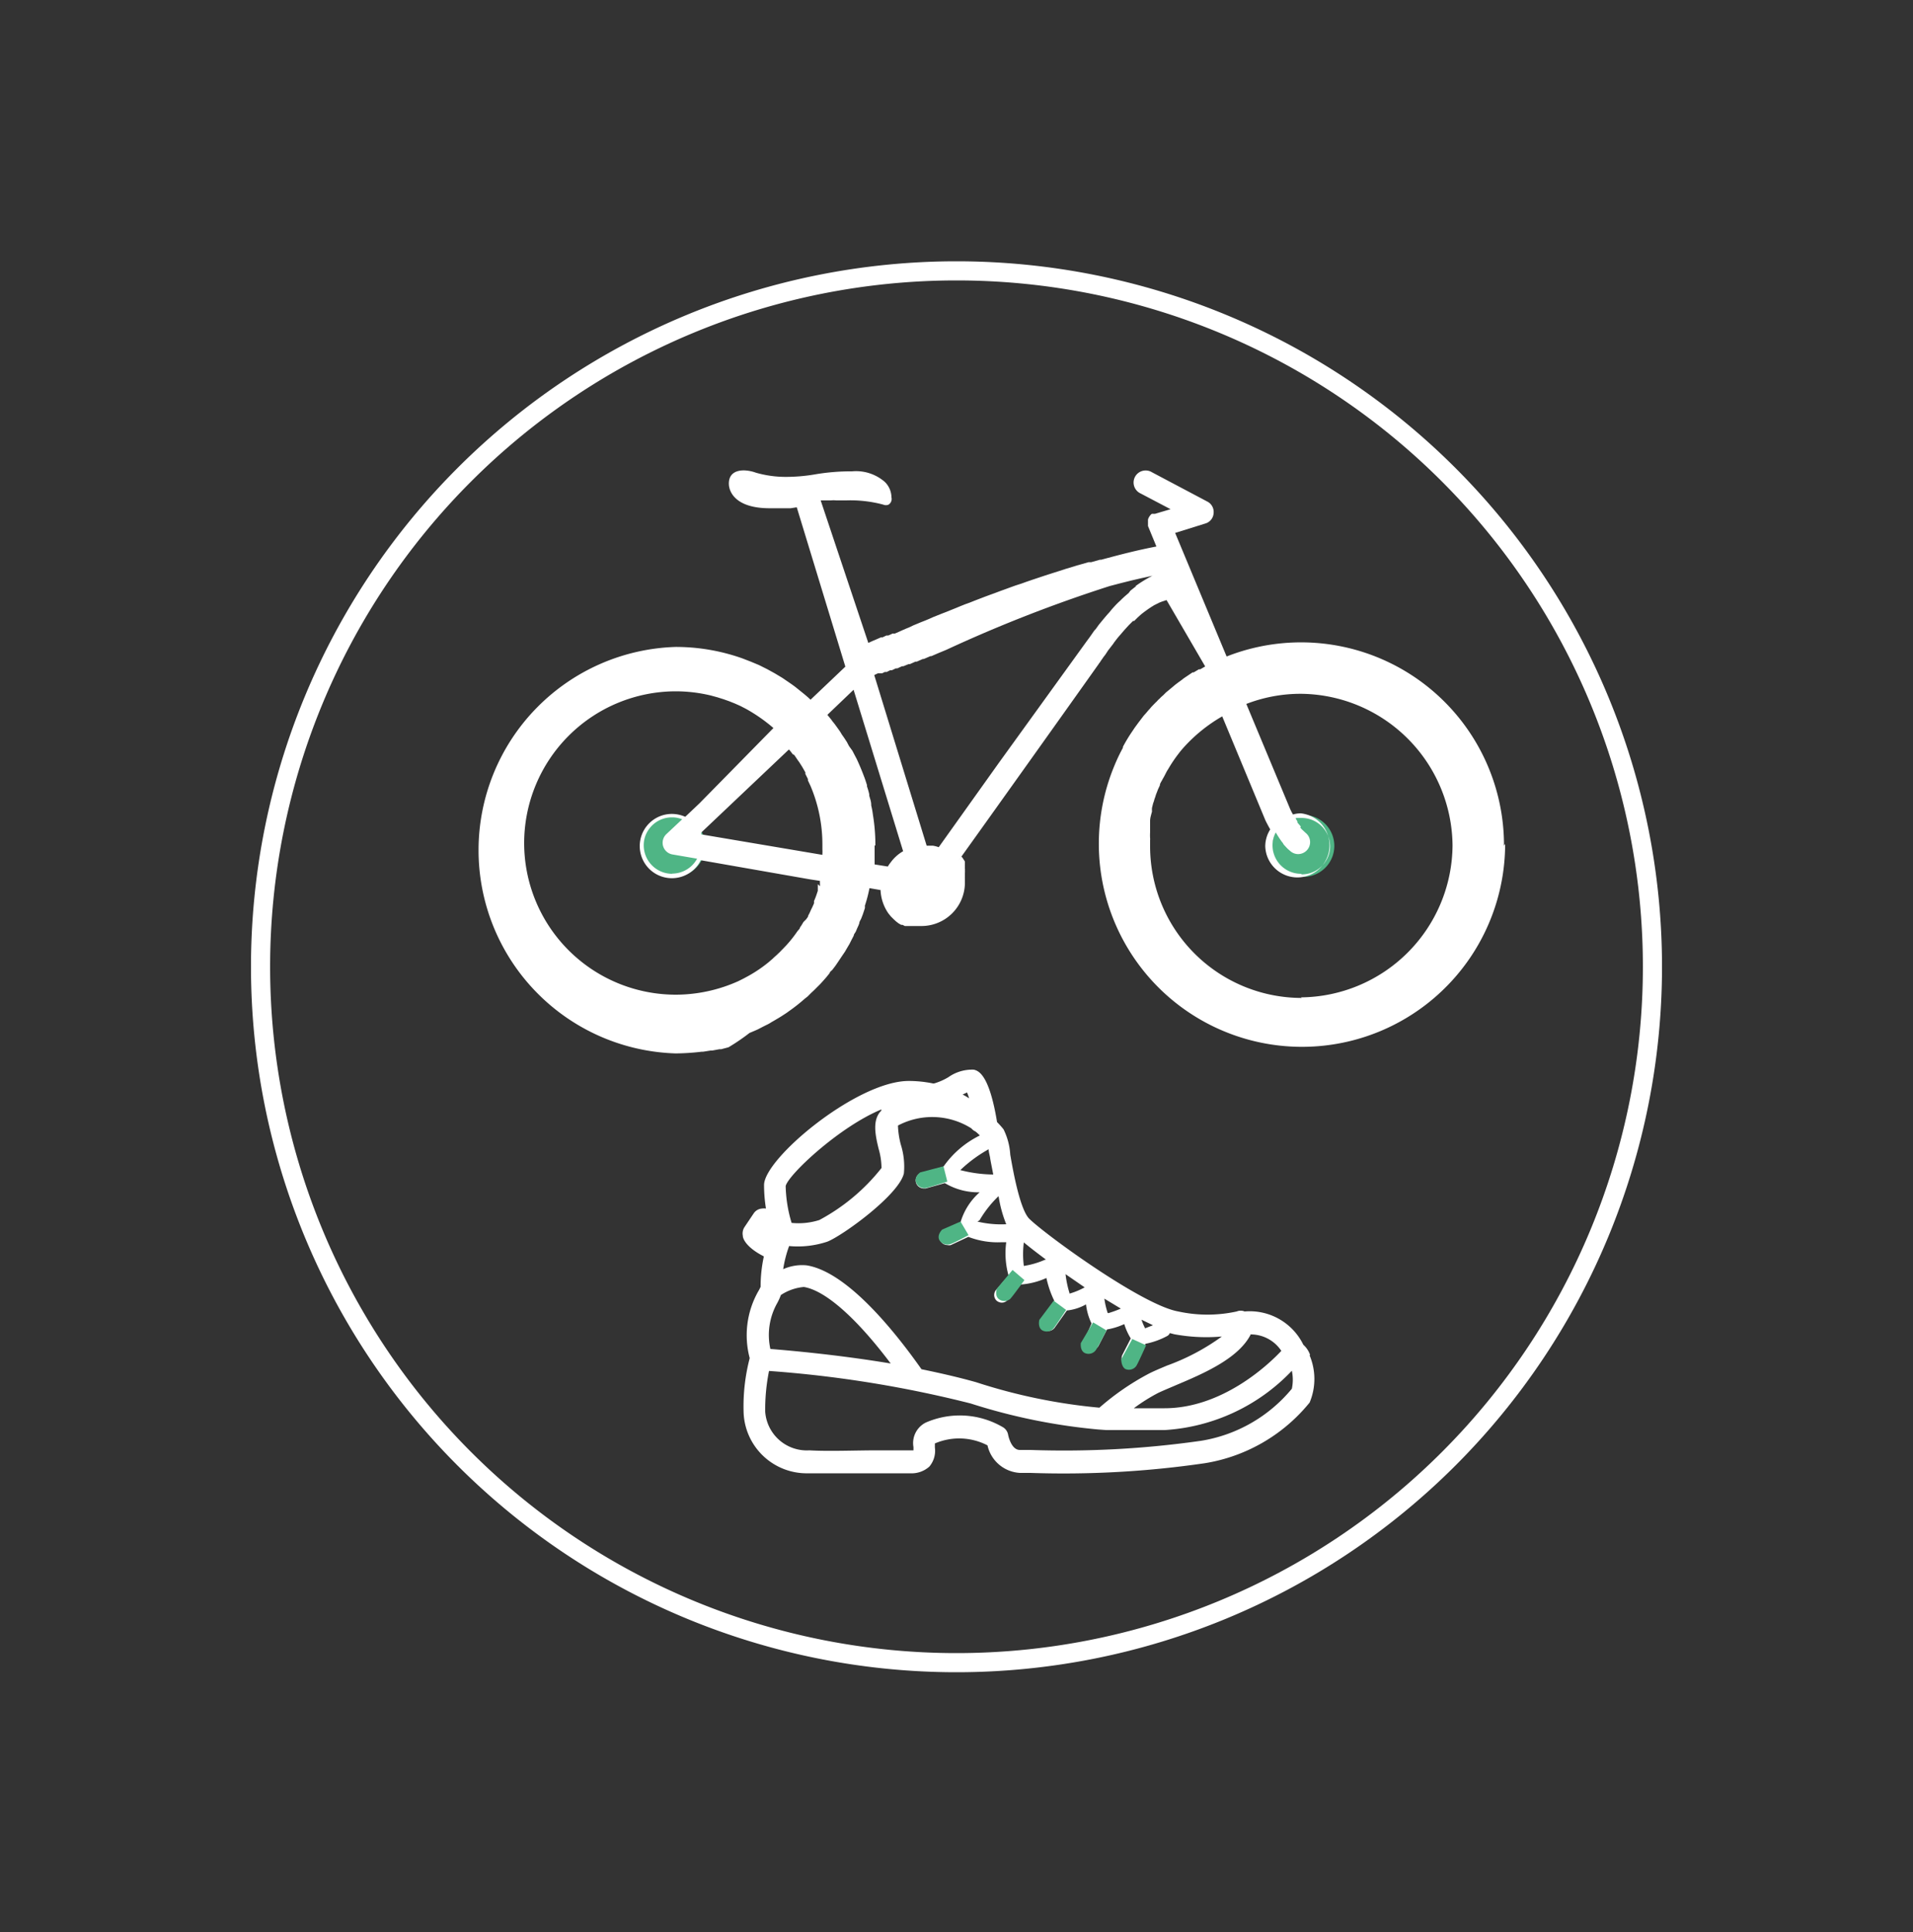 <?xml version="1.0" encoding="UTF-8"?> <svg xmlns="http://www.w3.org/2000/svg" id="balade-vtt" viewBox="0 0 100 101"><rect x="0" y="0" width="100" height="101" fill="#333333" stroke="none"/><defs><style>.cls-1{fill:#4fb585;}.cls-2{fill:#fff;}.cls-3{fill:none;stroke:#fff;}</style></defs><path class="cls-1" d="M35.1,45.84a1.62,1.62,0,1,0-1.48-1.62,1.55,1.55,0,0,0,1.48,1.62"></path><path class="cls-1" d="M68.09,45.84a1.62,1.62,0,1,0-1.58-1.62,1.61,1.61,0,0,0,1.58,1.62"></path><path class="cls-2" d="M45.76,44.21a9.66,9.66,0,0,0-.13-1.62h0a3.86,3.86,0,0,0-.09-.49.09.09,0,0,0,0-.05c0-.15-.06-.3-.1-.45a.64.64,0,0,1,0-.07,3.31,3.31,0,0,0-.12-.42.64.64,0,0,0,0-.07c-.05-.15-.09-.29-.15-.44s0,0,0,0q-.18-.48-.39-.93l-.08-.15-.14-.27L44.38,39l-.11-.21-.15-.23L44,38.39a2.13,2.13,0,0,0-.16-.25l-.1-.14c-.06-.08-.12-.17-.19-.25a.76.76,0,0,1-.08-.11l-.22-.27h0l1.37-1.31,2.59,8.44h0a2.06,2.06,0,0,0-.64.57h0a1.88,1.88,0,0,0-.16.23h0l-.69-.11c0-.33,0-.65,0-1M35.13,45.68a1.49,1.49,0,0,1-1.48-1.49,1.41,1.41,0,0,1,.25-.81,1.47,1.47,0,0,1,1.22-.65,1.4,1.4,0,0,1,.54.1l-.82.77a.62.62,0,0,0,.32,1.07l1.28.22h0a1.49,1.49,0,0,1-1.3.78m6.37-6.21c.07.09.13.19.2.29l.06.08.14.22.06.1.13.23,0,.08.13.26a.16.16,0,0,1,0,.07l.14.3a0,0,0,0,0,0,0,7.83,7.83,0,0,1,.62,3.07h0c0,.08,0,.16,0,.25a1.48,1.48,0,0,1,0,.21v.07l-6.33-1.07,0-.1,0,0,4.58-4.34a2.09,2.09,0,0,1,.14.17l.07.09m1.3,6.78c0,.06,0,.13,0,.19s0,.11,0,.16l-.06.18a3.84,3.84,0,0,1-.14.36.56.56,0,0,1,0,.12l-.09.2-.06.12-.09.2-.06.11c0,.07-.07.14-.11.2L42,48.2l-.12.2-.06.08c0,.07-.09.14-.14.21l0,0a6.48,6.48,0,0,1-.56.71l0,0-.18.19-.06.06c-.06.06-.12.13-.18.18l-.06.06-.2.18-.05.05-.21.18h0a7.06,7.06,0,0,1-1.06.72l0,0-.26.14,0,0-.26.13,0,0a8,8,0,0,1-3.28.71h0a7.93,7.93,0,0,1-7.92-7.93h0a7.94,7.94,0,0,1,7.92-7.93h0a7.92,7.92,0,0,1,1.84.22h0l.33.09h0l.32.1h0l.31.11,0,0,.3.12,0,0,.29.13,0,0,.29.15h0a8.45,8.45,0,0,1,1.43,1h0L36.56,42l-.74.7a1.74,1.74,0,0,0-.69-.15,1.68,1.68,0,1,0,1.5,2.42v0l5.71,1,.52.08,0,.12a.94.94,0,0,1,0,.16M59.41,30.63h0l-.17.13,0,0-.15.12L59,31l-.14.12-.07.06-.13.12-.09.09-.13.12-.09.09-.13.14-.09.1L58,32l-.1.11-.13.15-.1.12-.14.17-.09.11-.15.21-.09.1-.23.33-.17.23v0L52.2,39.9l-3.13,4.39a1.57,1.57,0,0,0-.31-.08h0l-.32,0-2.74-8.92.19-.09.1,0,.12,0,.14-.07.1,0,.18-.09.09,0,.21-.1.08,0,.24-.11.07,0,.27-.11.07,0,.29-.13.07,0,.32-.14.05,0,.35-.15.05,0,.37-.16h0l.41-.17h0A73.94,73.94,0,0,1,58,30.64h0l.57-.15h0l.56-.14h0l.56-.13h0l.55-.12h0a6.44,6.44,0,0,0-.91.56M68,45.68a1.49,1.49,0,0,1-1.48-1.49,1.39,1.39,0,0,1,.17-.67l.09.15h0l.09.14,0,0L67,44l0,0a.44.44,0,0,1,.08.11l0,0a.39.39,0,0,0,.08.1l0,0,.08.09,0,0,.09.09,0,0,.14.12a.62.62,0,0,0,.39.14.63.63,0,0,0,.49-.24.62.62,0,0,0-.1-.87l-.14-.13,0,0a1,1,0,0,1-.14-.15l0,0L68,43.21l0,0L67.82,43l0-.06-.08-.13,0-.05.3,0a1.49,1.49,0,0,1,1.49,1.48,1.41,1.41,0,0,1-.25.81,1.47,1.47,0,0,1-1.23.66m0,6.46h0a7.93,7.93,0,0,1-7.93-7.93h0v-.33a.28.28,0,0,0,0-.09,3,3,0,0,1,0-.31s0-.1,0-.16l0-.29,0-.15c0-.16.06-.33.1-.49a1.05,1.05,0,0,1,0-.19l.06-.24a1.42,1.42,0,0,0,.07-.22,1.72,1.72,0,0,0,.07-.21l.12-.31.09-.19c0-.11.09-.21.14-.32l.08-.14.15-.29.07-.11a7.25,7.25,0,0,1,.53-.79l0,0c.09-.12.19-.24.29-.35v0a8.22,8.22,0,0,1,2-1.61l2.26,5.44v0l0,0h0c.05.1.13.26.25.47a1.65,1.65,0,0,0-.26.88A1.68,1.68,0,1,0,68,42.52a1.4,1.4,0,0,0-.41.06h0a2.77,2.77,0,0,1-.15-.29L65.15,36.8A7.87,7.87,0,0,1,68,36.27h0a8,8,0,0,1,7.93,7.93h0A8,8,0,0,1,68,52.14m10.62-7.93a10.61,10.61,0,0,0-14.5-9.89l-2.69-6.46L63,27.37a.6.6,0,0,0,.44-.54.61.61,0,0,0-.33-.61l-2.89-1.53a.63.63,0,1,0-.59,1.11l1.56.82-.81.24-.05,0h0l-.06,0-.06,0,0,0h0a.61.61,0,0,0-.2.3v0s0,0,0,.06v.17s0,0,0,0l0,.11.44,1.07c-1,.19-1.92.43-2.88.69l-.07,0-.46.13-.14,0-.42.12-.18.05-.39.12-.2.06-.37.12-.22.07-.35.11-.24.08-.33.11-.24.08-.32.11-.25.09-.31.1-.25.09-.3.11-.25.09-.29.11-.25.09-.27.1-.26.1-.26.1-.25.1-.25.09-.25.1-.24.1-.25.1-.22.09-.26.1-.2.08-.25.1-.2.09-.24.1-.18.07-.24.1-.17.07-.23.11-.15.06-.23.1-.13.06-.23.1-.12,0-.22.1-.1,0-.21.1a.2.2,0,0,0-.08,0l-.23.1,0,0-.21.09,0,0-.22.1L42.9,26.16h0l.11,0,.29,0,.14,0a1.24,1.24,0,0,1,.27,0l.13,0h.4a6.6,6.6,0,0,1,1.93.22.35.35,0,0,0,.28,0A.35.35,0,0,0,46.6,26a1.15,1.15,0,0,0-.34-.8,2.29,2.29,0,0,0-1.72-.56,11.26,11.26,0,0,0-2,.17,9.05,9.05,0,0,1-1.41.12,5.62,5.62,0,0,1-1.62-.22,2,2,0,0,0-.62-.12c-.51,0-.79.24-.79.69s.37,1.29,2.13,1.29h.48l.25,0H41l.25,0h.08l.32-.05,2.54,8.33-1.82,1.73h0c-.11-.11-.23-.21-.35-.31v0l-.36-.29h0c-.12-.1-.25-.19-.38-.28l0,0-.38-.26h0l-.4-.24,0,0-.4-.22h0l-.42-.21h0l-.43-.18h0l-.44-.17h0a10.4,10.4,0,0,0-3.49-.6,10.63,10.63,0,0,0,0,21.25,12.44,12.44,0,0,0,1.37-.09h.07l.38-.06.09,0,.38-.07.09,0,.38-.1h0A10.68,10.68,0,0,0,39.18,54h0l.33-.14.11-.05.29-.15.14-.07a1.82,1.82,0,0,0,.27-.15l.14-.08.27-.16.13-.08.26-.17.11-.08a9.28,9.28,0,0,0,.85-.67l.13-.1.2-.2.14-.13.2-.2.14-.14.18-.2.14-.16.16-.2c0-.06.09-.12.14-.17l.16-.21.13-.19L44,50l.17-.25.11-.19.13-.22.1-.2.12-.23c0-.07.07-.14.1-.2s.07-.17.11-.25a1.67,1.67,0,0,0,.08-.2c0-.09.08-.18.11-.27l.07-.18.11-.33a.65.65,0,0,0,0-.13,7.32,7.32,0,0,0,.24-.92l.58.1h0a2.31,2.31,0,0,0,.41,1.22h0l.13.16h0l.14.14,0,0,.13.12,0,0,.13.1,0,0,.14.08.07,0,.12.06.09,0,.12,0,.11,0,.1,0,.14,0h.31a2.27,2.27,0,0,0,2.27-2.26c0-.08,0-.15,0-.22a.22.22,0,0,1,0-.08l0-.14s0,0,0-.08a.56.56,0,0,0,0-.12.29.29,0,0,0,0-.09.49.49,0,0,1,0-.11.36.36,0,0,1,0-.09.93.93,0,0,1,0-.1s0,0,0-.08l-.06-.1a.22.22,0,0,1-.05-.08l-.07-.08L50.1,45c1.84-2.57,5.37-7.52,7.32-10.27a1,1,0,0,1,.08-.11c.06-.1.13-.19.19-.28h0l.1-.13.13-.2.27-.35.06-.09c.08-.1.15-.2.23-.29s0,0,0,0l.25-.29.06-.07.21-.23,0,0,.23-.23.06,0,.18-.18,0,0,.2-.18,0,0,.17-.13,0,0,.18-.13,0,0,.15-.1,0,0,.16-.1h0l.14-.07,0,0,.14-.07h0l.13-.05h0l.24-.08h0L63,34.84l-.26.15-.07,0-.27.16-.06,0-.46.31-.1.08-.22.16-.13.1-.31.26-.17.14-.16.16a1.29,1.29,0,0,0-.17.16.93.93,0,0,0-.14.14c-.1.09-.19.19-.28.28l-.11.13c-.07.07-.13.15-.2.23l-.1.11-.26.34-.06.08c-.07.1-.15.2-.22.31l-.06.09a8.3,8.3,0,0,0-.49.81l0,.05a9.3,9.3,0,0,0-.43.9h0a10.62,10.62,0,1,0,20.41,4.13"></path><path class="cls-3" d="M50,86.92A36.38,36.38,0,1,0,13.62,50.54,36.38,36.38,0,0,0,50,86.92Z"></path><path class="cls-2" d="M57.83,74.76c.89,0,1.85,0,3.05,0a10,10,0,0,0,6.65-3.1,2.27,2.27,0,0,1,0,.94,7.76,7.76,0,0,1-4.74,2.72,50.64,50.64,0,0,1-8.92.48h-.56c-.46,0-.61-.78-.61-.79a.58.58,0,0,0-.31-.42,4.44,4.44,0,0,0-4-.22,1.2,1.2,0,0,0-.64,1.28v.17h-.18l-1.66,0c-1.22,0-2.6.06-3.6,0A2.18,2.18,0,0,1,40,73.8a10.23,10.23,0,0,1,.2-2.13,60.5,60.5,0,0,1,10.54,1.7,30.93,30.93,0,0,0,6.67,1.36ZM46.07,58.06c-.49.48-.31,1.3-.14,2a3.67,3.67,0,0,1,.15,1,10.36,10.36,0,0,1-3.25,2.72,3.6,3.6,0,0,1-1.45.15,7.14,7.14,0,0,1-.31-1.93c.15-.6,2.8-3.09,5-4m4.48-.89a2.68,2.68,0,0,1,.11.31,2.77,2.77,0,0,0-.34-.2l.23-.11m4.09,8.74a4.43,4.43,0,0,1-1.12.33,4.81,4.81,0,0,1,0-1.23c.3.25.7.56,1.16.9m1.23,1.76a5.44,5.44,0,0,1-.21-1l1,.69a3.87,3.87,0,0,1-.8.33m2,1a0,0,0,0,1,0,0h0a4.13,4.13,0,0,1-.17-.74l.86.52a5.73,5.73,0,0,1-.66.24m1.93.79a3,3,0,0,1-.19-.45l.6.29-.41.16m-9.66-8.27a7.18,7.18,0,0,1,1.48-1.09c0,.15.06.32.08.47s.11.57.16.85a7.08,7.08,0,0,1-1.72-.23m1,2.63a5.76,5.76,0,0,1,1-1.27A6.55,6.55,0,0,0,52.6,64a5.34,5.34,0,0,1-1.51-.14M40.27,70.52a3.4,3.4,0,0,1,.36-2.4,3.17,3.17,0,0,0,.19-.42,2.59,2.59,0,0,1,1.2-.42c1.12.18,2.75,1.62,4.54,4-2.76-.46-5.29-.68-6.29-.76m23.6-.65A11.47,11.47,0,0,1,61,71.39c-.4.17-.74.31-1,.45a13.44,13.44,0,0,0-2.53,1.75,29.39,29.39,0,0,1-6.44-1.33c-.92-.26-1.89-.48-2.86-.68h0c-1.62-2.3-4-5.11-6-5.43a2.41,2.41,0,0,0-1.23.2,6.27,6.27,0,0,1,.31-1.21,4.89,4.89,0,0,0,2-.23c.79-.31,3.74-2.44,4-3.57a3.81,3.81,0,0,0-.16-1.5,4.43,4.43,0,0,1-.15-1,3.83,3.83,0,0,1,3.84.15l0,0a.56.56,0,0,0,.21.16,2.19,2.19,0,0,1,.23.21A5,5,0,0,0,49.31,61l-1.14.31a.42.42,0,0,0-.29.51.43.43,0,0,0,.4.31l.11,0,1-.28a3.4,3.4,0,0,0,1.82.48,3.34,3.34,0,0,0-1,1.57l-.86.4a.41.41,0,0,0-.2.55.42.42,0,0,0,.38.24.38.38,0,0,0,.17,0l.92-.43a4.25,4.25,0,0,0,1.75.28h.23a4.31,4.31,0,0,0,.12,1.74l-.63.73a.41.41,0,0,0,0,.58.43.43,0,0,0,.28.11.4.4,0,0,0,.31-.15l.69-.8h0a3.91,3.91,0,0,0,1.33-.34A5.21,5.21,0,0,0,55.11,68l-.65.92a.42.42,0,0,0,.1.58.46.46,0,0,0,.24.08.41.41,0,0,0,.34-.18l.63-.89h0a2.58,2.58,0,0,0,1-.32,3.11,3.11,0,0,0,.29,1L56.7,70a.42.42,0,0,0,.18.56.45.45,0,0,0,.19,0,.4.4,0,0,0,.37-.23l.43-.83a3.54,3.54,0,0,0,.9-.28,3.2,3.2,0,0,0,.34.75l-.44.86a.43.43,0,0,0,.18.56.43.43,0,0,0,.19,0,.41.41,0,0,0,.37-.22l.47-.92A4,4,0,0,0,61,69.85a.29.29,0,0,0,.15-.16l.23.06a9.21,9.21,0,0,0,2.48.12m1.53-.11a1.92,1.92,0,0,1,1.59.86c-.72.77-3.12,3-6.11,3H59.27a9.34,9.34,0,0,1,1.27-.8c.25-.12.57-.25.94-.41,1.42-.6,3.3-1.4,3.92-2.69m3.08,1.1a1.28,1.28,0,0,0-.35-.52,3.12,3.12,0,0,0-3.07-1.74.53.53,0,0,0-.41,0,7.15,7.15,0,0,1-3.06,0c-1.88-.33-6.92-4-7.78-4.84-.48-.47-.84-2.42-1-3.36a3.45,3.45,0,0,0-.35-1.32,4.17,4.17,0,0,0-.34-.38c-.42-2.56-1-2.68-1.21-2.74a2.15,2.15,0,0,0-1.33.39,3.18,3.18,0,0,1-.75.33h-.06a6.27,6.27,0,0,0-1.27-.13c-2.7,0-7.56,4.05-7.56,5.44a7.75,7.75,0,0,0,.1,1.23.71.71,0,0,0-.21,0,.57.57,0,0,0-.43.25l-.49.73a.62.62,0,0,0-.08.44c0,.19.23.64,1.1,1.08a7.38,7.38,0,0,0-.17,1.59,2.07,2.07,0,0,1-.13.25A4.66,4.66,0,0,0,39.19,71a10,10,0,0,0-.32,2.79,3.3,3.3,0,0,0,3.38,3.23c.43,0,.93,0,1.44,0l2.26,0,1.63,0a1.39,1.39,0,0,0,1-.35,1.28,1.28,0,0,0,.29-1v-.21a3.21,3.21,0,0,1,2.75.1A1.84,1.84,0,0,0,53.32,77h.55A51,51,0,0,0,63,76.49a8.87,8.87,0,0,0,5.46-3.17,3.18,3.18,0,0,0,0-2.46"></path><path class="cls-1" d="M48.1,61.29s-.31.22-.22.51a.47.47,0,0,0,.48.31c.11,0,1.16-.34,1.16-.34l-.2-.8Z"></path><path class="cls-1" d="M52.11,67.37s-.13.37.11.55a.48.48,0,0,0,.57,0c.09-.07.76-1,.76-1l-.62-.53Z"></path><path class="cls-1" d="M54.33,69s-.1.37.14.54a.48.48,0,0,0,.57-.06c.09-.08.69-1,.69-1L55.08,68Z"></path><path class="cls-1" d="M56.5,70.21s-.06.38.2.52a.47.47,0,0,0,.56-.12c.08-.08.58-1.06.58-1.06l-.7-.42Z"></path><path class="cls-1" d="M58.61,71.06s0,.39.22.51a.47.47,0,0,0,.56-.15c.07-.08.52-1.09.52-1.09L59.19,70Z"></path><path class="cls-1" d="M49.25,64.28s-.28.27-.15.54a.48.48,0,0,0,.53.23c.11,0,1-.48,1-.48l-.42-.71Z"></path></svg> 